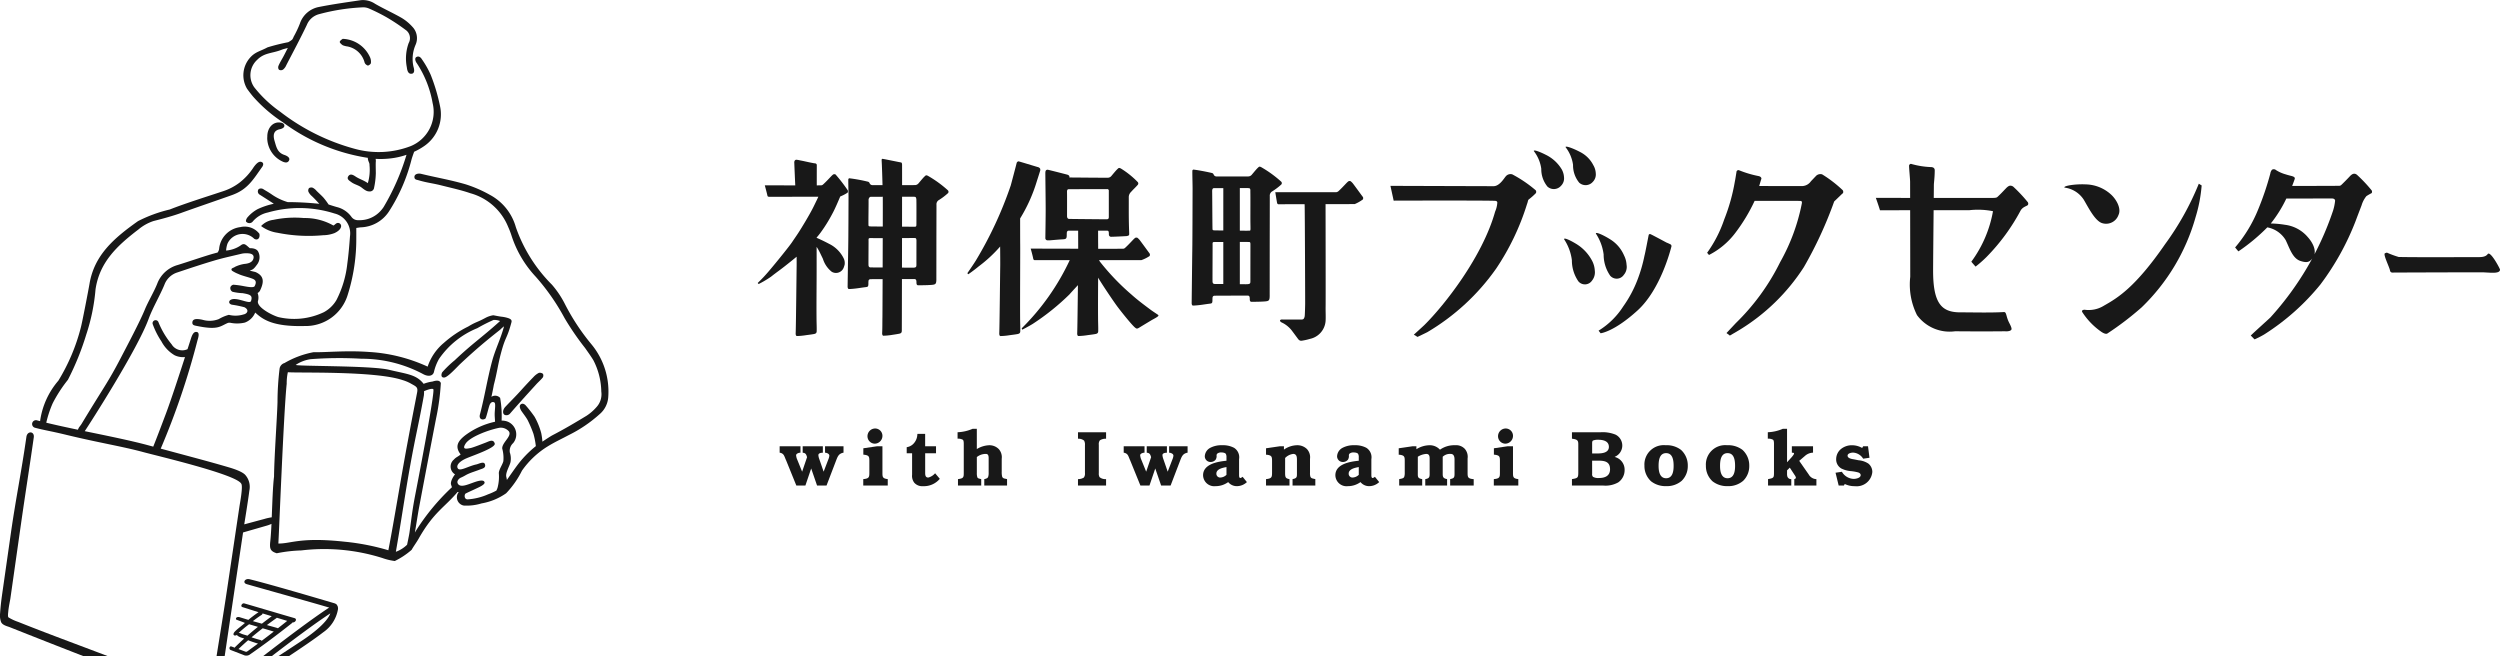 <svg xmlns="http://www.w3.org/2000/svg" viewBox="0 0 228.57 60"><defs><style>.cls-1{fill:#181818;}</style></defs><title>logo</title><g id="レイヤー_2" data-name="レイヤー 2"><g id="レイヤー_1-2" data-name="レイヤー 1"><path class="cls-1" d="M71.876,42.095c-.179-.372-.172-.637-.594-.708V40.8h1.904v.587l-.093.007c-.2.043-.307.129-.307.236a1.737,1.737,0,0,0,.057.279l.494,1.216.45-1.323c-.071-.272-.143-.365-.321-.401l-.079-.014V40.8H75.231v.594h-.036c-.158,0-.372.05-.372.215a1.168,1.168,0,0,0,.058.293l.422,1.223.472-1.23a1.096,1.096,0,0,0,.05-.229c0-.129-.107-.215-.293-.265l-.1-.014V40.8h1.689v.587c-.422.072-.529.336-.658.665l-.895,2.339h-.866l-.537-1.56-.529,1.56h-.829Z"/><path class="cls-1" d="M80.679,43.233c0,.386.022.515.486.572v.587H78.926v-.587c.551-.05.558-.186.558-.637v-.995c0-.415-.014-.544-.501-.601H78.933v-.587l1.274-.186h.472Zm0-3.37a.714.714,0,0,1-.709.701.679.679,0,0,1-.658-.673.706.706,0,0,1,.701-.715A.669.669,0,0,1,80.679,39.863Z"/><path class="cls-1" d="M84.587,41.444v1.782c0,.215.022.436.286.436a1.221,1.221,0,0,0,.622-.393l.429.508a1.895,1.895,0,0,1-1.532.673.967.967,0,0,1-.801-.315,1.028,1.028,0,0,1-.2-.73V41.444h-.493V40.886a1.067,1.067,0,0,0,.565-.265,1.275,1.275,0,0,0,.407-.895l.014-.057h.701V40.8h.994v.644Z"/><path class="cls-1" d="M91.585,43.132a1.752,1.752,0,0,0,.036.43c.05.164.172.186.33.214l.122.029v.587h-2.082v-.587l.071-.014c.1-.036.222-.057.279-.179a1.135,1.135,0,0,0,.05-.393V41.902c0-.193-.021-.401-.25-.401H90.083a1.318,1.318,0,0,0-.773.286v1.46a1.091,1.091,0,0,0,.029.315c.014.164.143.186.258.214l.114.029v.587h-2.125v-.587c.508-.064.529-.165.529-.572V40.592c0-.136-.007-.322-.086-.386a.9.9,0,0,0-.48-.1V39.519a3.803,3.803,0,0,0,1.374-.315h.386v1.853a2.34,2.34,0,0,1,1.152-.351,1.207,1.207,0,0,1,.866.365,1.117,1.117,0,0,1,.258.88Z"/><path class="cls-1" d="M101.126,44.391H98.558v-.587a.964.964,0,0,0,.537-.143.603.603,0,0,0,.1-.415V40.693a.736.736,0,0,0-.078-.408.78.78,0,0,0-.508-.172l-.05-.007V39.519h2.568v.594a.976.976,0,0,0-.565.143.573.573,0,0,0-.1.408v2.604a.606.606,0,0,0,.072.358.804.804,0,0,0,.529.179h.064Z"/><path class="cls-1" d="M103.332,42.095c-.179-.372-.172-.637-.594-.708V40.8h1.904v.587l-.093.007c-.2.043-.307.129-.307.236a1.742,1.742,0,0,0,.057.279l.494,1.216.45-1.323c-.071-.272-.143-.365-.321-.401l-.079-.014V40.8h1.846v.594h-.036c-.158,0-.372.05-.372.215a1.169,1.169,0,0,0,.058.293l.422,1.223.472-1.23a1.099,1.099,0,0,0,.05-.229c0-.129-.107-.215-.293-.265l-.1-.014V40.8h1.689v.587c-.422.072-.529.336-.658.665l-.895,2.339h-.866l-.537-1.56-.529,1.56h-.829Z"/><path class="cls-1" d="M114.001,44.077a1.344,1.344,0,0,1-.916.372,1.015,1.015,0,0,1-.794-.372,1.96,1.96,0,0,1-1.152.372,1.024,1.024,0,0,1-1.144-.995c0-1.037,1.352-1.252,2.139-1.33v-.308a.618.618,0,0,0-.057-.315c-.072-.107-.286-.136-.408-.136a.573.573,0,0,0-.365.1.223.223,0,0,0-.072.208.608.608,0,0,1-.086.35.582.582,0,0,1-.457.215.52.52,0,0,1-.537-.522.923.923,0,0,1,.501-.773,2.176,2.176,0,0,1,1.102-.236,2.126,2.126,0,0,1,1.073.236,1.022,1.022,0,0,1,.458,1.037v1.452c0,.107.007.272.122.272a.465.465,0,0,0,.2-.114Zm-1.867-1.374c-.322.057-.923.172-.923.594a.347.347,0,0,0,.336.365.859.859,0,0,0,.587-.25Z"/><path class="cls-1" d="M117.495,43.254c0,.43.079.472.344.544l.057.007v.587h-2.146v-.587c.544-.057.551-.186.551-.644v-.987c0-.415-.014-.544-.501-.601h-.05v-.587l1.273-.186h.365v.307a2.162,2.162,0,0,1,1.202-.401,1.253,1.253,0,0,1,.887.336,1.103,1.103,0,0,1,.294.916v1.288a1.017,1.017,0,0,0,.029.308c.05.172.179.186.329.221l.129.029v.587h-2.082v-.587c.393-.072.401-.193.401-.493V42.052c0-.236-.007-.551-.336-.551a1.219,1.219,0,0,0-.744.372Z"/><path class="cls-1" d="M126.097,44.077a1.345,1.345,0,0,1-.916.372,1.015,1.015,0,0,1-.794-.372,1.962,1.962,0,0,1-1.152.372,1.024,1.024,0,0,1-1.145-.995c0-1.037,1.352-1.252,2.139-1.33v-.308a.617.617,0,0,0-.058-.315c-.071-.107-.286-.136-.407-.136a.575.575,0,0,0-.365.1.224.224,0,0,0-.071.208.608.608,0,0,1-.086.35.583.583,0,0,1-.458.215.52.52,0,0,1-.537-.522.923.923,0,0,1,.501-.773,2.178,2.178,0,0,1,1.102-.236,2.128,2.128,0,0,1,1.073.236,1.022,1.022,0,0,1,.458,1.037v1.452c0,.107.007.272.122.272a.466.466,0,0,0,.2-.114Zm-1.867-1.374c-.322.057-.923.172-.923.594a.347.347,0,0,0,.336.365.86.86,0,0,0,.587-.25Z"/><path class="cls-1" d="M129.627,43.39c0,.322.129.358.401.415v.587h-2.103v-.587l.114-.022c.122-.028.286-.05.344-.179a1.083,1.083,0,0,0,.05-.386V42.174c0-.415-.014-.544-.501-.601h-.05v-.587l1.274-.186h.343v.272a2.301,2.301,0,0,1,1.195-.365,1.257,1.257,0,0,1,.959.408,2.262,2.262,0,0,1,1.395-.408,1.08,1.08,0,0,1,.88.336,1.112,1.112,0,0,1,.251.88v1.28c0,.408.014.551.501.601h.057v.587h-2.153v-.587c.336-.072.401-.129.401-.479V42.009c0-.221-.05-.508-.344-.508a.96.96,0,0,0-.737.258v1.596c0,.315.107.386.401.451v.587h-1.996v-.587c.329-.064.401-.15.401-.465V41.98c0-.215,0-.479-.308-.479a1.652,1.652,0,0,0-.773.258Z"/><path class="cls-1" d="M138.33,43.233c0,.386.022.515.486.572v.587H136.577v-.587c.551-.05.558-.186.558-.637v-.995c0-.415-.014-.544-.501-.601h-.05v-.587l1.274-.186h.472Zm0-3.37a.714.714,0,0,1-.709.701.679.679,0,0,1-.658-.673.706.706,0,0,1,.701-.715A.669.669,0,0,1,138.33,39.863Z"/><path class="cls-1" d="M143.72,44.391v-.587c.573-.093.58-.136.58-.701V40.635c0-.279-.029-.436-.415-.501l-.165-.028V39.519H146.353a3.13,3.13,0,0,1,1.36.222,1.116,1.116,0,0,1-.079,2.025v.014a1.195,1.195,0,0,1,.901,1.173,1.361,1.361,0,0,1-.586,1.152,2.368,2.368,0,0,1-1.381.286h-2.848Zm2.361-2.933c.401,0,1.016-.064,1.016-.601s-.529-.651-.965-.651a1.201,1.201,0,0,0-.487.072c-.072.043-.079.164-.079.265v.916Zm-.515,1.874a.328.328,0,0,0,.079.265.978.978,0,0,0,.536.107c.551,0,1.023-.186,1.023-.801,0-.715-.515-.787-1.102-.787h-.537Z"/><path class="cls-1" d="M150.963,44.012a1.889,1.889,0,0,1-.615-1.431,1.769,1.769,0,0,1,1.939-1.875,2.143,2.143,0,0,1,1.409.429,1.919,1.919,0,0,1,.615,1.452,1.861,1.861,0,0,1-.558,1.374,2.075,2.075,0,0,1-1.431.486A2.147,2.147,0,0,1,150.963,44.012Zm2.053-1.41c0-.479-.064-1.173-.687-1.173s-.687.694-.687,1.173c0,.465.093,1.123.687,1.123C152.931,43.726,153.016,43.068,153.016,42.603Z"/><path class="cls-1" d="M156.582,44.012a1.891,1.891,0,0,1-.615-1.431,1.769,1.769,0,0,1,1.939-1.875,2.145,2.145,0,0,1,1.41.429,1.921,1.921,0,0,1,.615,1.452,1.863,1.863,0,0,1-.558,1.374,2.074,2.074,0,0,1-1.431.486A2.148,2.148,0,0,1,156.582,44.012Zm2.053-1.41c0-.479-.064-1.173-.687-1.173-.622,0-.687.694-.687,1.173,0,.465.093,1.123.687,1.123C158.549,43.726,158.635,43.068,158.635,42.603Z"/><path class="cls-1" d="M163.786,41.827a2,2,0,0,0,.226-.304c.043-.114-.029-.122-.108-.129l-.079-.007V40.8h1.937v.587a1.138,1.138,0,0,0-.725.286l-.539.461.871,1.248a.838.838,0,0,0,.651.422h.05v.587H164.049v-.587c.076-.018.145-.049.145-.142a.645.645,0,0,0-.122-.243l-.436-.665-.249.249v.286a.877.877,0,0,0,.029.279.35.35,0,0,0,.301.236h.057v.587h-2.125v-.587c.536-.1.543-.129.543-.629V40.592c0-.136-.007-.322-.086-.386a.897.897,0,0,0-.479-.1V39.519a3.798,3.798,0,0,0,1.373-.315h.386v3.058Z"/><path class="cls-1" d="M170.924,41.852l-.579.086a1.156,1.156,0,0,0-.923-.558c-.165,0-.501.064-.501.279,0,.272.451.315.644.35l.357.072a1.93,1.93,0,0,1,.895.301.977.977,0,0,1,.365.773,1.434,1.434,0,0,1-1.602,1.295,2.032,2.032,0,0,1-.916-.2l-.079.143h-.479l-.286-1.173.58-.086a1.302,1.302,0,0,0,1.087.651c.193,0,.63-.086.63-.343,0-.129-.1-.2-.208-.244a3.959,3.959,0,0,0-.658-.122,2.355,2.355,0,0,1-.901-.243.953.953,0,0,1-.472-.873,1.207,1.207,0,0,1,.422-.894,1.578,1.578,0,0,1,1.037-.358,1.876,1.876,0,0,1,.916.25l.093-.157h.443Z"/><path class="cls-1" d="M76.118,19.505c.227-.411.58-1.246.703-1.541a3.634,3.634,0,0,0,.673-.351.226.226,0,0,0,.03-.137.178.178,0,0,0-.048-.125,14.511,14.511,0,0,0-1.083-1.4.231.231,0,0,0-.218.002,1.557,1.557,0,0,0-.13.112c-.146.151-.289.305-.436.455-.12.123-.242.245-.37.359a.288.288,0,0,1-.154.065c-.024.002-.175.004-.409.005-.002-.346.002-1.73.002-1.866a.16.16,0,0,0-.122-.142c-.056-.009-.114-.013-.169-.023-.476-.087-.84-.181-1.256-.258a1.835,1.835,0,0,0-.342-.056.207.207,0,0,0-.152.126.475.475,0,0,0-.015.187c.014.413.068,1.625.087,2.033-1.355-.002-2.785-.006-2.785-.006s.166.618.223.867c.044.195.041.183.399.183.147,0,2.458-.005,4.275-.008-.081.183-.212.449-.413.861-.4.82-1.204,2.116-1.412,2.435-.19.293-.392.577-.585.867-.278.42-1.965,2.499-2.429,2.997-.248.286-.706.727-.706.727l.084.096a8.995,8.995,0,0,0,1.132-.671c.107-.081.211-.167.318-.247.305-.23.615-.453.913-.688.375-.295.746-.59,1.111-.892.003.385.004.678.002.786-.014.879-.063,5.73-.09,6.225a.43.43,0,0,0,.025.167.124.124,0,0,0,.082.074,5.933,5.933,0,0,0,.69-.056c.367-.056.606-.076.875-.127.181-.035.246-.103.25-.264.009-.362-.011-.724-.014-1.086-.014-1.681.013-3.363.009-5.044-.001-.526.003-1.052-.002-1.578a4.737,4.737,0,0,1,.323.572c.083.176.171.352.255.531a2.429,2.429,0,0,0,.803,1.175.755.755,0,0,0,1.117-.442,1.977,1.977,0,0,0,.065-.213.968.968,0,0,0-.086-.566,2.907,2.907,0,0,0-1.323-1.326c-.526-.28-.931-.459-1.161-.561l0-.007c.097-.112.208-.248.349-.432A13.843,13.843,0,0,0,76.118,19.505Zm10.544-2.107a10.336,10.336,0,0,0-1.777-1.295.525.525,0,0,0-.156-.07.136.136,0,0,0-.107.019,2.647,2.647,0,0,0-.243.24c-.139.157-.272.319-.407.479a.434.434,0,0,1-.354.152c-.232.001-.656.002-1.142.002.001-.944 0-1.61-.001-1.817a.681.681,0,0,0-.016-.17c-.009-.033-.039-.08-.069-.085-.175-.024-1.245-.254-1.679-.328-.086-.015-.112.022-.102.181.028.469.058,1.502.078,2.22-.379-0-.699-.001-.882-.002a.283.283,0,0,1-.308-.198.234.234,0,0,0-.182-.124,14.573,14.573,0,0,0-1.678-.304.166.166,0,0,0-.075.082c-.017.074.019,1.281.018,1.663-.005,1.07-.009,3.406-.027,4.475-.008.457-.051,3.24-.057,3.679-.001.096.031.226.12.229.076.002.238-.011.314-.017.38-.029.697-.087,1.06-.136.36-.05.409-.001.406-.398-.001-.057.004-.115.008-.172a.178.178,0,0,1,.182-.179c.106-0.0.552-.002,1.11-.003-.008,1.895-.015,3.399-.016,3.451-.012.615 0.0.987-.026,1.482a.443.443,0,0,0,.024.167.122.122,0,0,0,.079.074,5.62,5.62,0,0,0,.671-.056c.357-.056.518-.076.779-.127.176-.035.239-.103.243-.264.003-.134.008-2.181.013-4.733.517-.002.947-.003,1.121-.003.136-0.0.19.062.203.218.005.057.001.115.006.172.01.112.059.183.16.182.363-.006.81-.005,1.202-.036s.452-.083.456-.522c0-.019-.001-.038-.001-.057.002-1.28.003-3.573.006-4.853 0-.21.006-1.687.004-1.897a.451.451,0,0,1,.177-.402,5.709,5.709,0,0,0,.882-.663A.191.191,0,0,0,86.662,17.398Zm-5.963,7.059c-.532-.004-.965-.006-1.088-.006-.208,0-.207-.173-.208-.268-.005-.362.009-1.793.007-2.155a1.322,1.322,0,0,1,0-.147c.011-.081.04-.104.118-.112.057-.005.201-.001.258,0,.148.002.503.002.921.002C80.705,22.644,80.702,23.569,80.699,24.457Zm.012-3.744c-.583-.004-1.059-.008-1.108-.011-.096-.005-.195-.002-.2-.108-.014-.303.018-1.998.008-2.301-.004-.13.075-.298.212-.3.105-.001.543-.002,1.088-.003C80.715,18.485,80.714,19.494,80.711,20.713Zm1.764-2.725c.43-.001.794-.001.976-.002.038-0.0.148.005.186.008.119.01.133.133.147.265.002.019-.001.092,0,.111.01.284.002,1.928.002,2.099s-.006.255-.115.258c-.377.013-.383.003-.63,0l-.57-.003C82.472,19.742,82.474,18.807,82.474,17.988Zm1.311,5.973c0,.442.047.514-.373.514-.017,0-.415-.003-.948-.007.002-.883.003-1.799.005-2.7.224-0.0.392-.001.451-.001.249,0,.536-.019.756,0,.102.009.113.148.113.244C83.789,22.41,83.786,23.605,83.786,23.961Z"/><path class="cls-1" d="M227.445,23.23c-.064.085-.212.275-.756.277-3.368.008-6.001.019-7.382-.012a8.608,8.608,0,0,1-1.075-.398.741.741,0,0,0-.178.061c-.203.069.416,1.278.462,1.582a.212.212,0,0,0,.227.181c1.74-.011,7.124-.025,8.102-.025.685-0,1.638.181,1.724-.2a.204.204,0,0,0-.008-.082C228.447,24.34,227.677,22.926,227.445,23.23Z"/><path class="cls-1" d="M141.48,17.06a2.511,2.511,0,0,1-.564-1.63,3.382,3.382,0,0,0-.681-1.616c-.034-.161.563.068,1.093.338a3.464,3.464,0,0,1,1.444,1.31,1.654,1.654,0,0,1,.222.739.953.953,0,0,1-.267.78A.872.872,0,0,1,141.48,17.06Zm4.151-.436a.964.964,0,0,0,.267-.78,1.606,1.606,0,0,0-.222-.739,2.747,2.747,0,0,0-1.236-1.221c-.607-.32-1.335-.589-1.301-.427a3.382,3.382,0,0,1,.681,1.616,2.511,2.511,0,0,0,.564,1.63A.874.874,0,0,0,145.631,16.624Zm-5.226.771a11.659,11.659,0,0,0-2.141-1.454.563.563,0,0,0-.586.173c-.146.151-.562.909-1.127.909-.168,0-9.426-.03-9.426-.03l.295,1.351s8.892-.028,9.316.022a.167.167,0,0,1,.161.148,2.43,2.43,0,0,1-.202.837c-1.15,4.118-4.614,8.533-6.463,10.362-.119.118-.969.887-.969.887l.339.203s.781-.373.894-.434a20.284,20.284,0,0,0,6.299-5.818,22.484,22.484,0,0,0,2.818-5.896c.105-.266.067-.363.189-.444a5.883,5.883,0,0,0,.617-.55A.241.241,0,0,0,140.405,17.395Z"/><path class="cls-1" d="M144.308,25.722a3.38,3.38,0,0,1-.594-1.929,4.472,4.472,0,0,0-.71-1.915c-.036-.191.565.09,1.1.417a3.963,3.963,0,0,1,1.47,1.569,2.189,2.189,0,0,1,.235.874,1.2,1.2,0,0,1-.253.914A.781.781,0,0,1,144.308,25.722Zm4.153-.591a1.117,1.117,0,0,0,.253-.914,2.189,2.189,0,0,0-.235-.874,3.206,3.206,0,0,0-1.26-1.46c-.613-.388-1.347-.717-1.311-.526a4.472,4.472,0,0,1,.71,1.915,3.381,3.381,0,0,0,.594,1.929A.784.784,0,0,0,148.461,25.131Zm4.253-2.799c-.11-.054-.231-.108-.356-.159-.377-.203-1.343-.72-1.445-.758a.121.121,0,0,0-.182.098c-.045.209-.316,1.656-.379,1.861a13.705,13.705,0,0,1-.644,2.218,10.921,10.921,0,0,1-1.306,2.434,7.05,7.05,0,0,1-2.247,2.205l.185.239s1.214-.117,3.377-2.086c2.123-1.932,3.032-5.599,3.101-5.856A.183.183,0,0,0,152.714,22.332Z"/><path class="cls-1" d="M192.207,20.405c-.657-.189-1.277-1.445-1.687-2.138a2.459,2.459,0,0,0-1.767-1.115c-.129-.168,1.019-.341,1.936-.294a3.536,3.536,0,0,1,2.271.885c.497.429,1.021,1.3.729,1.911A1.201,1.201,0,0,1,192.207,20.405Zm8.826-3.609a25.558,25.558,0,0,1-3.081,5.526c-2.75,3.988-4.366,4.927-5.587,5.621a2.634,2.634,0,0,1-1.785.374c-.205.016-.265.103-.205.213a6.424,6.424,0,0,0,1.722,1.79c.212.149.447.253.581.168a27.787,27.787,0,0,0,3.129-2.387,18.364,18.364,0,0,0,4.925-8.226,13.543,13.543,0,0,0,.561-2.919Z"/><path class="cls-1" d="M168.482,17.395a11.367,11.367,0,0,0-1.888-1.454.563.563,0,0,0-.586.173c-.146.151-.289.305-.436.455a1.016,1.016,0,0,1-.866.444c-.152,0-2.487.003-3.866-.009.04-.137.177-.598.196-.644.028-.068-.03-.219-.256-.263a9.638,9.638,0,0,1-1.788-.534.177.177,0,0,0-.23.163c-.028.17-.121.777-.145.856a17.241,17.241,0,0,1-.978,3.49,11.521,11.521,0,0,1-1.56,3.039l.17.202a6.997,6.997,0,0,0,2.432-2.052,15.82,15.82,0,0,0,1.74-2.894l0,0c1.048,0,3.237-.001,4.137.001.222 0.0.199.111.172.272A17.916,17.916,0,0,1,162.752,23.975a20.292,20.292,0,0,1-4.052,5.568c-.136.149-.851.906-.851.906l.309.232s.678-.397.853-.501a18.348,18.348,0,0,0,5.913-5.758,36.647,36.647,0,0,0,2.771-6.001l.724-.697-.003-.001C168.596,17.638,168.504,17.425,168.482,17.395Z"/><path class="cls-1" d="M93.274,22.313c-.004-.239-.005-1.74-.006-2.341a14.321,14.321,0,0,0,1.504-3.325c.085-.272.296-.924.318-1.004a.325.325,0,0,0,.004-.229.358.358,0,0,0-.235-.146c-.49-.144-1.686-.514-1.74-.517a.219.219,0,0,0-.167.146c-.005.021-.077.328-.538,2.048A35.376,35.376,0,0,1,89.226,23.809c-.268.433-.784,1.169-.784,1.169l.086.097s.533-.366.933-.705A12.627,12.627,0,0,0,91.441,22.541c.007.819.012,1.532.009,1.718-.014.879-.063,5.73-.09,6.225a.43.43,0,0,0,.025.167.124.124,0,0,0,.082.074,5.933,5.933,0,0,0,.69-.056c.367-.056.606-.076.875-.127.181-.035.246-.103.25-.264.009-.362-.011-.724-.014-1.086C93.254,27.51,93.284,22.924,93.274,22.313Zm12.608,6.474c-.239-.164-.484-.317-.718-.492-.602-.45-1.164-.866-1.735-1.38A21.302,21.302,0,0,1,100.557,23.914c-.005-.008-.033-.062-.072-.131,1.79-.001,3.413-.002,3.877-.002a3.38,3.38,0,0,0,.741-.371.261.261,0,0,0,.03-.16.205.205,0,0,0-.048-.102c-.293-.4-.585-.801-.881-1.198a1.696,1.696,0,0,0-.201-.202.224.224,0,0,0-.218.002,1.564,1.564,0,0,0-.13.112c-.146.151-.289.305-.436.455-.12.123-.242.245-.37.359a.288.288,0,0,1-.154.065c-.049.005-1.026.005-2.292.004-.001-.144 0-.288-.002-.433-.002-.135-.004-.728-.005-1.224.356-0.0.651-0.0.798-0.0.136-0.0.171.042.184.198.005.057.001.115.006.172a.201.201,0,0,0,.197.191c.363-.006,1.384-.057,1.421-.064.267-.048.237-.102.237-.298,0-.019-.04-.817-.038-2.098 0-.21.002-.984,0-1.194a.664.664,0,0,1,.198-.438c.26-.287.429-.433.629-.663a.191.191,0,0,0-.017-.259,7.865,7.865,0,0,0-1.494-1.205.527.527,0,0,0-.156-.07.136.136,0,0,0-.107.019,2.633,2.633,0,0,0-.243.24c-.139.157-.272.319-.407.479a.434.434,0,0,1-.354.152c-.702.003-2.638-.018-3.306-.022l-.178-.001c.066-.197-.189-.26-.189-.26s-1.085-.283-1.76-.445a.195.195,0,0,0-.221.11,1.018,1.018,0,0,0-.023.227c.003.382.031,2.574.031,3.306s-.024,2.177-.03,2.616a.199.199,0,0,0,.177.191,2.179,2.179,0,0,0,.228.001c.38-.029.76-.068,1.14-.089.363-.02.415-.049.411-.446-0-.057.004-.115.009-.172a.178.178,0,0,1,.182-.179c.097-0.0.428-0.0.851-0.0.002.494.004,1.1.005,1.653-2.083-.004-4.175-.01-4.175-.01H94.234s.177.625.221.868c.036.197.106.185.172.185.039 0,1.443-.001,3.179-.002a21.588,21.588,0,0,1-4.395,6.238l.055.122s.704-.362,1.006-.562a21.602,21.602,0,0,0,3.312-2.667c.246-.285.511-.561.769-.843-.021,1.744-.049,4.075-.067,4.411a.431.431,0,0,0,.025.167.124.124,0,0,0,.082.074,5.934,5.934,0,0,0,.69-.056c.367-.056.606-.076.875-.127.181-.035.246-.103.25-.264.009-.362-.011-.724-.014-1.086-.011-1.267-0-2.534.005-3.801.347.59,1.41,2.18,1.797,2.691.499.657,1.158,1.456,1.438,1.739a1.353,1.353,0,0,0,.229.198c.099.059.193.002.291-.058q.552-.337,1.106-.669c.184-.111.703-.358.653-.454A.15.15,0,0,0,105.882,28.787Zm-8.137-8.771c-.111-.002-.188-.092-.188-.26s.007-1.904-.003-2.203c-.004-.13.019-.253.156-.255.289-.003,3.496-.006,3.496-.006a.141.141,0,0,1,.171.157c-0.0.011,0,2.377,0,2.377,0,.264-.147.219-.377.222C100.996,20.049,98.127,20.024,97.745,20.016Z"/><path class="cls-1" d="M117.151,16.865a.191.191,0,0,0-.017-.259,10.335,10.335,0,0,0-1.777-1.295.525.525,0,0,0-.156-.07.136.136,0,0,0-.107.019,2.647,2.647,0,0,0-.243.24c-.139.157-.272.319-.407.479a.434.434,0,0,1-.354.152c-.702.003-2.16.005-2.829.001a.283.283,0,0,1-.308-.198.233.233,0,0,0-.182-.124c-.577-.138-1.413-.283-1.661-.305-.029-.003-.086.054-.092.083-.017.074.019,1.281.018,1.663-.005,1.07-.009,4.558-.027,5.627-.008.457-.051,4.392-.057,4.831-.001.096.031.226.12.229.076.002.238-.011.314-.017.38-.029.697-.087,1.06-.136.36-.05.409-.001.406-.398-.001-.057.004-.115.009-.172a.178.178,0,0,1,.182-.179c.306-0,2.461-.012,3.015-.012.136-0.0.19.062.203.218.005.057.001.115.006.172.01.112.059.183.16.182.363-.006.81-.005,1.202-.036s.452-.083.456-.522c0-.019-.001-.038-.001-.057.002-1.28.003-4.725.006-6.005 0-.21.006-2.839.004-3.049a.451.451,0,0,1,.177-.402A5.71,5.71,0,0,0,117.151,16.865Zm-5.307,9.103c-.362-.003-.662-.005-.778-.005-.208,0-.207-.173-.208-.268-.005-.362.009-2.945.007-3.307a1.326,1.326,0,0,1,0-.147c.011-.081.04-.112.118-.112.175-0.0.492-.002.861-.003Zm0-4.895c-.405-.004-.738-.008-.786-.01-.096-.005-.195-.002-.2-.108-.014-.303-.022-3.16-.032-3.463-.004-.13.023-.288.161-.29.108-.001.444-.002.858-.003Zm2.476,4.637c0,.216-.015.277-.436.277-.015,0-.228-.002-.529-.005V22.119c.446-0.0.796.002.874.009.102.009.095.148.095.244C114.324,22.77,114.32,25.353,114.32,25.71Zm-.061-4.623c-.377.013-.5.003-.746,0l-.158-.001V17.195c.23-0.0.43-.001.568-.002.038-0.0.194.005.232.008.119.01.15.044.163.176.002.019-.001.181,0,.199.01.284.002,2.159.002,2.329C114.32,20.975,114.369,21.083,114.259,21.087Zm10.321-3.11c-.292-.4-.585-.801-.881-1.198a1.696,1.696,0,0,0-.201-.202.224.224,0,0,0-.218.002,1.569,1.569,0,0,0-.13.112c-.146.151-.289.305-.436.455-.12.123-.242.245-.37.359a.516.516,0,0,1-.154.065h-5.593s.114.714.159.958c.036.197.191.146.191.146s1.047-.002,2.329-.005l.004.062c.023.496.052,9.031.048,9.031-.004.296-.023,1.081-.046,1.172-.034.135-.074.278-.259.278h-1.761a.407.407,0,0,0-.163.016.124.124,0,0,0-.074.091c.015.075.102.148.23.198a2.541,2.541,0,0,1,.815.656c.163.212.32.428.48.642.057.076.11.156.173.227a.322.322,0,0,0,.312.106,5.332,5.332,0,0,0,.724-.163,1.81,1.81,0,0,0,1.438-1.639c.022-.37-.002-.831,0-1.201.014.001 0-7.973-.004-9.48,1.292-.003,2.435-.005,2.667-.005a3.642,3.642,0,0,0,.741-.422.261.261,0,0,0,.03-.16A.205.205,0,0,0,124.581,17.977Z"/><path class="cls-1" d="M185.391,18.477a13.832,13.832,0,0,0-1.317-1.405.442.442,0,0,0-.29-.095c-.142,0-.321.179-.361.22-.146.151-.289.305-.436.455q-.18.184-.37.359c-.116.107-.383.081-.816.085-.099.001-2.528-0-5.001-.001.006-.636.01-1.079.01-1.163,0-.222.077-.698.079-1.333 0-.041.028-.314-.341-.323a7.514,7.514,0,0,1-1.835-.297.196.196,0,0,0-.169.152c-.012.204.095,1.219.094,1.526-0.0.063.001.627.002,1.437-1.752-.001-3.135-.002-3.135-.002s.259.726.378,1.132c.192-.001,1.357-.002,2.759-.004.004,2.382.009,5.625.008,6.091a6.263,6.263,0,0,0,.618,3.5,3.699,3.699,0,0,0,3.494,1.475c.348.011,3.37.021,4.547.001a1.073,1.073,0,0,0,.461-.046c.155-.092.246-.112-.067-.715s-.235-1.01-.49-.995c-1.231.074-2.837.026-4.0.026-1.721,0-2.473-.846-2.473-3.803,0-.684.027-3.479.047-5.537,1.46-.001,2.8-.002,3.283-.001a7.017,7.017,0,0,1,2.145.094,11.013,11.013,0,0,1-1.981,4.618c.121.144.255.298.39.447a10.782,10.782,0,0,0,.993-.873,18.359,18.359,0,0,0,3.121-4.249c.206-.357.573-.4.668-.514A.237.237,0,0,0,185.391,18.477Z"/><path class="cls-1" d="M209.794,16.387c.034-.099.047-.213-.293-.299-.142-.036-.318-.079-.535-.149a3.255,3.255,0,0,1-.872-.387.305.305,0,0,0-.374-.029.704.704,0,0,0-.15.344,26.246,26.246,0,0,1-1.09,3.233,12.632,12.632,0,0,1-2.128,3.523c.087.106.189.23.3.36a17.458,17.458,0,0,0,2.644-2.196,2.478,2.478,0,0,1,1.68,1.168c.352.722.622,1.659,1.331,1.897.671.224.896.101,1.203-.373s.01-1.212-.499-1.784a3.264,3.264,0,0,0-2.085-1.141,9.016,9.016,0,0,0-1.313-.121,11.558,11.558,0,0,0,1.409-2.254A12.497,12.497,0,0,0,209.794,16.387ZM207.582,29.019c-.188.185-1.496,1.355-1.8,1.659.072.065.267.276.35.35a8.103,8.103,0,0,0,.895-.459,21.289,21.289,0,0,0,5.125-4.561,24.068,24.068,0,0,0,3.199-5.753c.184-.49.387-1.021.564-1.483a2.432,2.432,0,0,1,.439-.839c.231-.149.382-.226.451-.262.037-.02.043-.034.047-.044a.373.373,0,0,0,.017-.113.2.2,0,0,0-.048-.127,13.309,13.309,0,0,0-1.288-1.369c-.285-.273-.525-.082-.71.12-.164.18-.647.668-.775.783a.288.288,0,0,1-.154.065c-.102.01-4.427.015-4.648.015L208.767,18.153c.78.004,3.355-.008,4.257-.008.167,0,.438-.032.471.195a4.56,4.56,0,0,1-.186.914A27.524,27.524,0,0,1,207.582,29.019Z"/><path class="cls-1" d="M46.159,37.939a.429.429,0,0,0,.479-.134c.819-.945,1.542-1.734,2.383-2.66.196-.216.422-.406.604-.632a.346.346,0,0,0,.018-.33.438.438,0,0,0-.376-.092,1.727,1.727,0,0,0-.491.378q-.589.605-1.153,1.233c-.47.523-.902.945-1.411,1.483C45.928,37.479,45.942,37.854,46.159,37.939Z"/><path class="cls-1" d="M29.548,21.506a2.95,2.95,0,0,0,1.018-.189c.275-.119.595-.342.623-.628a.288.288,0,0,0-.3-.307c-.198.002-.347.278-.43.224a5.241,5.241,0,0,0-2.672-.671,9.405,9.405,0,0,0-2.78.163,1.858,1.858,0,0,0-1.136.569,3.272,3.272,0,0,0,1.49.613A14.33,14.33,0,0,0,29.548,21.506Z"/><path class="cls-1" d="M25.594,11.812c.203-.042.454-.156.397-.376-.034-.131-.16-.194-.311-.222-.728-.135-1.253.494-1.241,1.291a1.561,1.561,0,0,0,.003.312,2.416,2.416,0,0,0,1.437,1.975c.206.081.427.117.547-.12.131-.26-.204-.433-.413-.502-.61-.199-.73-.647-.886-1.202C24.891,12.235,25.093,11.916,25.594,11.812Z"/><path class="cls-1" d="M31.348,3.552a.089.089,0,0,0-.032.01c-.062.048-.216.136-.252.258-.023.076.16.247.283.321a1.795,1.795,0,0,0,.419.106,2.007,2.007,0,0,1,1.545,1.384.509.509,0,0,0,.103.223c.068.066.185.155.25.135.101-.031.234-.137.248-.227a1.023,1.023,0,0,0-.062-.481A2.848,2.848,0,0,0,31.348,3.552Z"/><path class="cls-1" d="M54.08,31.485a19.966,19.966,0,0,1-2.437-3.7,8.67,8.67,0,0,0-1.18-1.756,13.867,13.867,0,0,1-3.297-5.249,4.824,4.824,0,0,0-2.368-2.96A11.604,11.604,0,0,0,42.57,16.851c-1.438-.417-2.613-.603-4.069-.958-.243-.059-.6.002-.611.271s.218.269.352.309c.797.24,1.304.274,2.111.479.886.225,1.803.421,2.662.718a5.22,5.22,0,0,1,3.446,3.077,7.453,7.453,0,0,1,.275.698,9.997,9.997,0,0,0,2.25,3.86,19.967,19.967,0,0,1,2.634,3.782,24.736,24.736,0,0,0,1.871,2.727c.262.376.535.745.769,1.138a6.459,6.459,0,0,1,.715,2.848,1.728,1.728,0,0,1-.448,1.43,4.408,4.408,0,0,1-.892.777c-1.018.62-2.046,1.228-3.105,1.776-.171.088-.593.365-.94.596a5.589,5.589,0,0,0-.108-.789,6.414,6.414,0,0,0-.603-1.481,11.253,11.253,0,0,0-.796-1.022c-.122-.149-.342-.266-.508-.081-.145.162.049.499.108.585.19.272.414.556.562.824a11.117,11.117,0,0,1,.53,1.256,7.014,7.014,0,0,1,.216,1.118,9.615,9.615,0,0,0-1.741,1.81c-.233.317-.552.776-.906,1.282a2.361,2.361,0,0,0-.053-.279c-.098-.375.315-1.013.385-1.358a1.76,1.76,0,0,0-.064-.879.957.957,0,0,1,.307-.855,1.257,1.257,0,0,0-.617-1.998,1.66,1.66,0,0,0-.442-.06,9.321,9.321,0,0,0-.133-2.071.609.609,0,0,0-.797-.098c.127-.584.22-1.07.213-1.07.316-1.189.365-1.818.662-2.932.429-1.611.533-1.226.958-2.819.053-.198-.064-.293-.295-.377a3.045,3.045,0,0,0-.571-.125c-.288-.029-.682-.123-.806-.136a2.284,2.284,0,0,0-.725.248c-.779.424-.808.327-1.562.783a9.982,9.982,0,0,0-2.227,1.498,4.785,4.785,0,0,0-1.478,2.167,14.909,14.909,0,0,0-5.378-1.342c-2.094-.15-3.863.046-5.06.024a8.282,8.282,0,0,0-2.65.99.636.636,0,0,0-.444.476,25.381,25.381,0,0,0-.195,3.092c-.04,1.448-.299,5.01-.317,6.816-.112.903-.155,2.372-.21,3.721a4.8,4.8,0,0,0-.702.158c-.496.131-2.031.546-1.813.487.004-.026.369-2.255.465-3.07a1.649,1.649,0,0,0-.329-1.401c-.041-.047-.21-.348-1.496-.729-1.105-.327-2.184-.622-3.292-.921-1.001-.27-1.992-.536-2.983-.803a68.531,68.531,0,0,0,3.353-9.874c.078-.268.23-.721-.04-.788s-.42.192-.549.593c-.091.282-.198.614-.314.975a1.137,1.137,0,0,1-1.455-.446A7.602,7.602,0,0,1,14.486,29.453a.278.278,0,0,0-.479-.073.27.27,0,0,0-.043.259,7.215,7.215,0,0,0,.795,1.574A3.198,3.198,0,0,0,15.972,32.485a1.836,1.836,0,0,0,.942.161c-.563,1.742-1.272,3.91-1.745,5.172-.365.971-.8,2.124-1.158,3.017-.176-.047-.353-.095-.528-.142-1.578-.425-3.697-.851-5.733-1.273.499-.75,4.808-7.456,5.834-10.254.373-1.017,1.031-2.129,1.447-3.13a1.857,1.857,0,0,1,1.128-1.109c1.146-.384,2.293-.768,3.452-1.111.816-.242,1.652-.418,2.48-.619a1.733,1.733,0,0,1,.372-.041c.361-.007.799.036.715.453s-.552.497-.826.521a3.019,3.019,0,0,0-.86.264c-.15.119-.439.12-.287.351a2.981,2.981,0,0,0,.59.303c.316.159.97.302,1.298.437.186.077.437.211.187.681-.102.177-.768.035-1.02-.01a8.034,8.034,0,0,0-.925-.125.385.385,0,0,0-.264.208.374.374,0,0,0,.188.438,4.63,4.63,0,0,0,.928.127c.7.124.929.207.764.714-.099.305-1.048-.248-1.653-.172-.14.018-.319.094-.342.244s.117.235.235.266a9.655,9.655,0,0,1,1.158.235c.47.25.25.595-.076.656a2.483,2.483,0,0,1-1.349.038,3.644,3.644,0,0,0-.921.389,2.298,2.298,0,0,1-1.469.068,2.584,2.584,0,0,0-.494-.072c-.221-.005-.442.051-.454.319-.011.244.195.268.39.308,1.977.407,2.134.035,2.855-.271a.525.525,0,0,1,.248-.011,3.072,3.072,0,0,0,1.304-.021,1.632,1.632,0,0,0,.95-.918c.638.576,1.517,1.311,4.523,1.231a4.016,4.016,0,0,0,3.943-2.878,16.983,16.983,0,0,0,.776-5.228c.003-.284 0-.568 0-.858.193-.028.294-.049.395-.057a3.203,3.203,0,0,0,2.582-1.438,15.952,15.952,0,0,0,2.066-4.736c.04-.156.151-.478.247-.737a5.915,5.915,0,0,0,.886-.498A3.517,3.517,0,0,0,40.231,9.706a16.75,16.75,0,0,0-.854-2.868,8.444,8.444,0,0,0-.798-1.41c-.113-.186-.289-.343-.517-.208-.165.098-.091.374.038.548a9.631,9.631,0,0,1,1.454,3.659,3.383,3.383,0,0,1-2.012,3.935,8.182,8.182,0,0,1-5.144.234,19.397,19.397,0,0,1-6.788-3.386A11.235,11.235,0,0,1,23.251,7.986a1.902,1.902,0,0,1,.254-2.507c.67-.686,1.39-.58,2.263-.937.143-.059.298-.087.546-.158-.162.317-.271.538-.387.755-.157.294-.34.577-.467.884-.042.102-.043.319.098.376a.347.347,0,0,0,.378-.087A1.028,1.028,0,0,0,26.178,5.953c.632-1.222,1.285-2.434,1.876-3.676a1.657,1.657,0,0,1,1.136-.986A18.414,18.414,0,0,1,33.195.67a1.318,1.318,0,0,1,.541.108,17.058,17.058,0,0,1,1.565.777A17.992,17.992,0,0,1,37.067,2.722a.914.914,0,0,1,.296,1.217,4.151,4.151,0,0,0-.166,2.219c.05.46.217.653.515.567.254-.115.126-.49.083-.666a3.238,3.238,0,0,1,.199-1.959A1.504,1.504,0,0,0,37.678,2.422a4.23,4.23,0,0,0-.962-.788C35.921,1.178,35.08.804,34.288.344A1.974,1.974,0,0,0,32.985.017c-1.276.189-2.555.367-3.819.619A2.283,2.283,0,0,0,27.411,2.175a9.479,9.479,0,0,1-.564,1.185.987.987,0,0,1-.136.262,1.946,1.946,0,0,1-.362.237,17.715,17.715,0,0,0-1.897.473c-.629.347-1.101.395-1.576.926a2.422,2.422,0,0,0-.288,2.858c.182.253.372.503.574.741A13.313,13.313,0,0,0,25.86,11.177a17.467,17.467,0,0,0,7.784,3.257.182.182,0,0,0-.009.112c.063.303.158.329.148.554a4.304,4.304,0,0,1-.153,1.646c-.388-.276-.767-.367-1.129-.611-.211-.142-.478-.296-.659-.018-.169.26.1.402.282.537.302.223.648.267.943.499.294.231.476.353.702.348a.387.387,0,0,0,.433-.339,7.009,7.009,0,0,0,.159-1.334c-.003-.305-.021-.905.002-1.08a.995.995,0,0,0-.021-.224,7.703,7.703,0,0,0,1.255-.029,6.836,6.836,0,0,0,1.569-.342,21.346,21.346,0,0,1-2.091,4.773,2.32,2.32,0,0,1-.19.254,2.585,2.585,0,0,1-2.11.95.724.724,0,0,1-.642-.3,2.322,2.322,0,0,0-1.322-.896c-.262-.07-.771-.238-.771-.238a6.244,6.244,0,0,0-.484-.648c-.207-.217-.383-.373-.609-.592a1.142,1.142,0,0,0-.354-.292.397.397,0,0,0-.337.033.36.36,0,0,0-.058.33,1.203,1.203,0,0,0,.302.391c.203.183.472.478.695.717a28.409,28.409,0,0,0-2.888-.157,5.052,5.052,0,0,1-1.465-.703c-.281-.195-.543-.34-.731-.455a.408.408,0,0,0-.459-.031.34.34,0,0,0,.094.511c.179.112.815.516,1.289.829a6.736,6.736,0,0,0-1.487.495,3.31,3.31,0,0,0-.909.735c-.084.088-.222.353-.111.433a.395.395,0,0,0,.582-.041,2.465,2.465,0,0,1,1.372-.821,10.533,10.533,0,0,1,6.101.089A1.87,1.87,0,0,1,31.998,21.61c-.062.831-.129,1.663-.243,2.487a9.5,9.5,0,0,1-.996,3.338,2.958,2.958,0,0,1-1.151,1.108,6.306,6.306,0,0,1-4.161.447c-.602-.178-2.062-.94-1.85-1.51a1.165,1.165,0,0,0-.045-.691.581.581,0,0,0,.208-.194c.422-.851.359-1.366-.362-1.705-.119-.056-.521-.105-.556-.173.282-.031.428-.209.664-.534A1.101,1.101,0,0,0,23.593,22.985c-.193-.331-.751-.292-.751-.292-.357-.285-.493-.535-.858-.24a2.74,2.74,0,0,1-1.312.454,2.468,2.468,0,0,1,.12-.616,1.512,1.512,0,0,1,2.448-.463c.309.191.56-.059.475-.455a1.699,1.699,0,0,0-1.737-.609A2.214,2.214,0,0,0,20.04,22.692a.693.693,0,0,1-.149.396c-.275.072-.523.142-.55.15-1.037.312-2.061.67-3.096.991a2.799,2.799,0,0,0-1.87,1.709c-.3.756-.83,1.626-1.139,2.378-.467,1.137-1.631,3.328-2.197,4.415-1.185,2.277-1.523,2.608-3.592,6.042-.054.089-.196.257-.242.339-.031.056-.082.178-.082.178-1.033-.216-2.023-.431-2.893-.643a9.91,9.91,0,0,1,.59-1.782,12.823,12.823,0,0,1,1.391-2.144A24.742,24.742,0,0,0,7.888,30.582a17.825,17.825,0,0,0,.846-4.123c.363-2.461,1.929-3.961,3.927-5.483a4.176,4.176,0,0,1,1.356-.761c.215-.061,1.487-.364,2.517-.736,1.552-.561,3.285-1.145,4.681-1.645,1.448-.518,1.946-1.445,2.754-2.571.066-.092.194-.34-.041-.447s-.475.107-.739.473a5.671,5.671,0,0,1-1.288,1.409,5.07,5.07,0,0,1-1.494.781c-1.442.479-3.47,1.114-4.885,1.674a12.799,12.799,0,0,0-2.904,1.064c-2.187,1.548-4,3.101-4.437,5.744-.08.481-.664,3.523-.794,3.994a17.651,17.651,0,0,1-2.053,4.852,7.152,7.152,0,0,0-1.669,3.697l.007.02-.01-.002.003-.017c-.083-.022-.169-.043-.249-.065a.352.352,0,1,0-.202.672c.776.211,1.458.308,2.735.618,3.087.751,5.19,1.074,7.132,1.6,1.388.376,8.523,2.047,8.973,2.892.184.212-.118,1.791-.156,2.048q-.088.59-.176,1.18-.159,1.063-.317,2.129-.327,2.194-.656,4.398c-.31,2.08-.632,4.02-.951,6.023h.743c.361-2.426.721-4.854,1.079-7.262l.603-4.056c.692-.199,1.538-.443,2.18-.628a3.09,3.09,0,0,0,.418-.157c-.028.605-.062,1.163-.11,1.6-.07.641-.018.902.593,1.087a13.109,13.109,0,0,1,2.25-.26,17.635,17.635,0,0,1,7.415.698,5.474,5.474,0,0,0,1.126.271,6.884,6.884,0,0,0,1.54-1.024c.182-.326.441-.668.637-1.014,1.381-2.44,2.377-2.861,3.561-4.272a.853.853,0,0,0,.113-.003.77.77,0,0,0,.449,1.242,4.629,4.629,0,0,0,1.63-.196,5.547,5.547,0,0,0,2.25-.927,8.336,8.336,0,0,0,1.45-2.072,7.969,7.969,0,0,1,2.353-2.216c.618-.384,1.284-.691,1.927-1.035a12.416,12.416,0,0,0,2.837-1.927,2.231,2.231,0,0,0,.768-1.528A6.774,6.774,0,0,0,54.08,31.485ZM35.746,49.042c-.064.353-.239,1.267-.239,1.267a21.133,21.133,0,0,0-3.996-.781c-4.055-.441-4.907.184-6.061.166.064-.951.487-12.035.763-14.603a4.617,4.617,0,0,1,.106-1.061c.841.088,7.968-.134,10.484.72a3.855,3.855,0,0,1,.693.28c.534.307.741.337.64.857-.434,2.239-.481,2.465-.908,4.758C36.736,43.284,36.25,46.271,35.746,49.042ZM37.44,48.674c-.038.271-.221,1.13-.221,1.13a2.871,2.871,0,0,1-1.026.645s.037-.217.058-.339c.456-2.608.823-5.192,1.279-7.688.514-2.819.726-3.522,1.223-6.255a2.466,2.466,0,0,0,.016-.4s.71-.322.849-.179c.139.143-.849,5.522-1.65,9.64C37.7,46.603,37.639,47.263,37.44,48.674Zm3.797-4.383a2.211,2.211,0,0,0,.085.253,20.148,20.148,0,0,0-3.257,3.921c-.056.093-.133.226-.133.226.092-.526.279-1.738.376-2.257.562-2.995,1.003-5.294,1.556-8.151a21.183,21.183,0,0,0,.441-3.261c-.089-.226-.307-.286-.767-.136a3.43,3.43,0,0,0-.806.207c-.68-.867-1.517-.885-3.162-1.284s-8.556-.308-8.526-.451a3.264,3.264,0,0,1,1.366-.52,34.444,34.444,0,0,1,4.644-.039,11.91,11.91,0,0,1,5.657,1.417c.418.225.861.189.964-.206a4.369,4.369,0,0,1,.467-1.199,7.797,7.797,0,0,1,3.497-2.806,14.879,14.879,0,0,1,1.489-.755,1.503,1.503,0,0,1,.593.101s-.007.007-.152.138c-1.551,1.392-2.367,1.908-3.996,3.45a9.527,9.527,0,0,0-1.146,1.104c-.106.214-.113.511.212.47s1.154-.97,1.448-1.246c1.502-1.409,2.514-2.232,3.641-3.121a3.115,3.115,0,0,1,.355-.311c-.31,1.166-.793,2.079-1.09,3.184-.443,1.645-.675,3.217-1.124,4.912-.085.434.287.494.501.346.092-.063.287-.994.402-1.273s.329-.285.441-.196.029.634.017.952c-.011.295.022.514.03.799.004-.001.008.006.012.015l-.011-.002-.001-.013a7.064,7.064,0,0,0-2.713,1.231c-.698.542-.983,1.036-.431,1.76-.262.226-.389.217-.623.472a.831.831,0,0,0,.112,1.349C41.498,43.477,41.158,44.001,41.237,44.291Zm4.784-2.132c-.066.307-.409.768-.414,1.094a3.963,3.963,0,0,1-.122,1.359c-.034.098-.1.239-.1.239a5.389,5.389,0,0,1-.758.342,5.457,5.457,0,0,1-1.891.465c-.326-.025-.289-.473-.154-.541.391-.195.829-.383,1.221-.576.228-.113.532-.282.501-.438-.072-.36-.882-.033-1.13.054-.437.153-1.018.41-1.268.128s.1-.557.212-.606c.458-.2.417-.247.881-.432.193-.077.642-.224.835-.303.238-.097.617-.139.504-.496-.097-.305-.547-.037-.788.014-.729.154-1.488.652-1.685.374-.197-.278.136-.668.845-.96s2.626-.95,2.522-1.322c-.124-.444-.527-.2-.794-.099-.234.089-1.208.474-1.424.511-.318.054-.811.19-.461-.384.372-.612,2-1.238,3.033-1.457a.971.971,0,0,1,.939.313c.313.438-.642,1.022-.607,1.575A3.198,3.198,0,0,1,46.021,42.159Z"/><path class="cls-1" d="M30.839,55.348a.065.065,0,0,1,.001.059l-.001.001a.194.194,0,0,0-.038-.113l-.006-.007a.151.151,0,0,0-.072-.041.172.172,0,0,1,.07.04.508.508,0,0,0-.214-.13c-1.705-.503-5.852-1.729-7.759-2.199-.431-.106-.681.329-.259.451,1.73.498,5.735,1.607,7.438,2.112a.875.875,0,0,0,.105.023C28.454,56.625,26.011,58.48,24.043,60h.79c1.811-1.389,3.909-2.964,5.367-3.921-.32.912-1.886,2.025-2.515,2.443-.76.505-1.51.994-2.249,1.478h.965c.943-.621,2.395-1.6,3.141-2.184a3.21,3.21,0,0,0,1.361-2.127A.668.668,0,0,0,30.839,55.348Z"/><path class="cls-1" d="M21.469,59.219l-.305-.113c-.19-.07-.262.25-.074.323q.564.218,1.17.452a.58.58,0,0,0,.536-.007c1.198-.828,2.487-1.785,3.875-2.886a.215.215,0,0,0,.066-.081c.268.03.466-.314.184-.395-1.198-.343-3.629-1.07-4.58-1.342-.213-.061-.39.271-.178.335.063.019,1.407.446,1.474.467a11.384,11.384,0,0,0-.93.702c-.022-.006-.801-.247-.822-.253-.28-.052-.351.128-.292.218.022.033.782.28.796.321-.348.312-.583.45-.893.758-.306.304-.091.493.193.323.012-.013.025-.028.001-.001-.043.076.127.147.225.198.131.067.273.085.409.146q-.422.381-.811.762A.156.156,0,0,0,21.469,59.219Zm2.452-.626a.19.19,0,0,0-.114-.078c-.281-.072-.55-.157-.809-.248q.487-.412,1.021-.825l1.013.301Q24.464,58.185,23.92,58.593Zm1.39-2.114.948.287c-.288.234-.574.459-.853.679a.238.238,0,0,0-.074-.035q-.477-.134-.93-.261.42-.316.87-.635A.262.262,0,0,0,25.31,56.48ZM23.913,56.221a.189.189,0,0,0,.092-.137l.841.255q-.467.344-.902.683-.423-.119-.826-.232C23.368,56.594,23.632,56.404,23.913,56.221Zm-1.878,1.703c-.063-.031-.183-.076-.228-.044a11.032,11.032,0,0,1,.967-.808l.807.24q-.503.406-.963.81C22.435,58.047,22.206,58.009,22.035,57.923Zm.651.612q.431.17.901.306c-.274.203-.547.396-.809.591-.208.154-.236.182-.347.143q-.321-.119-.63-.233Q22.223,58.938,22.686,58.536Z"/><path class="cls-1" d="M.768,56.441c-.067-.1-.023-.395-.016-.482.037-.463.172-1.058.196-1.231q.164-1.152.328-2.302.319-2.237.635-4.463c.432-3.032.75-4.97,1.177-7.971.082-.576-.591-.626-.674-.049-.476,3.334-.953,5.536-1.435,8.908q-.367,2.569-.736,5.153c-.12.843-.173,1.22-.235,2.069a1.71,1.71,0,0,0,.093.803c.132.292.583.383.782.462C3.238,58.276,5.381,59.116,7.654,60H9.887c-2.915-1.108-5.627-2.101-8.219-3.139A4.386,4.386,0,0,1,.768,56.441Z"/></g></g></svg>